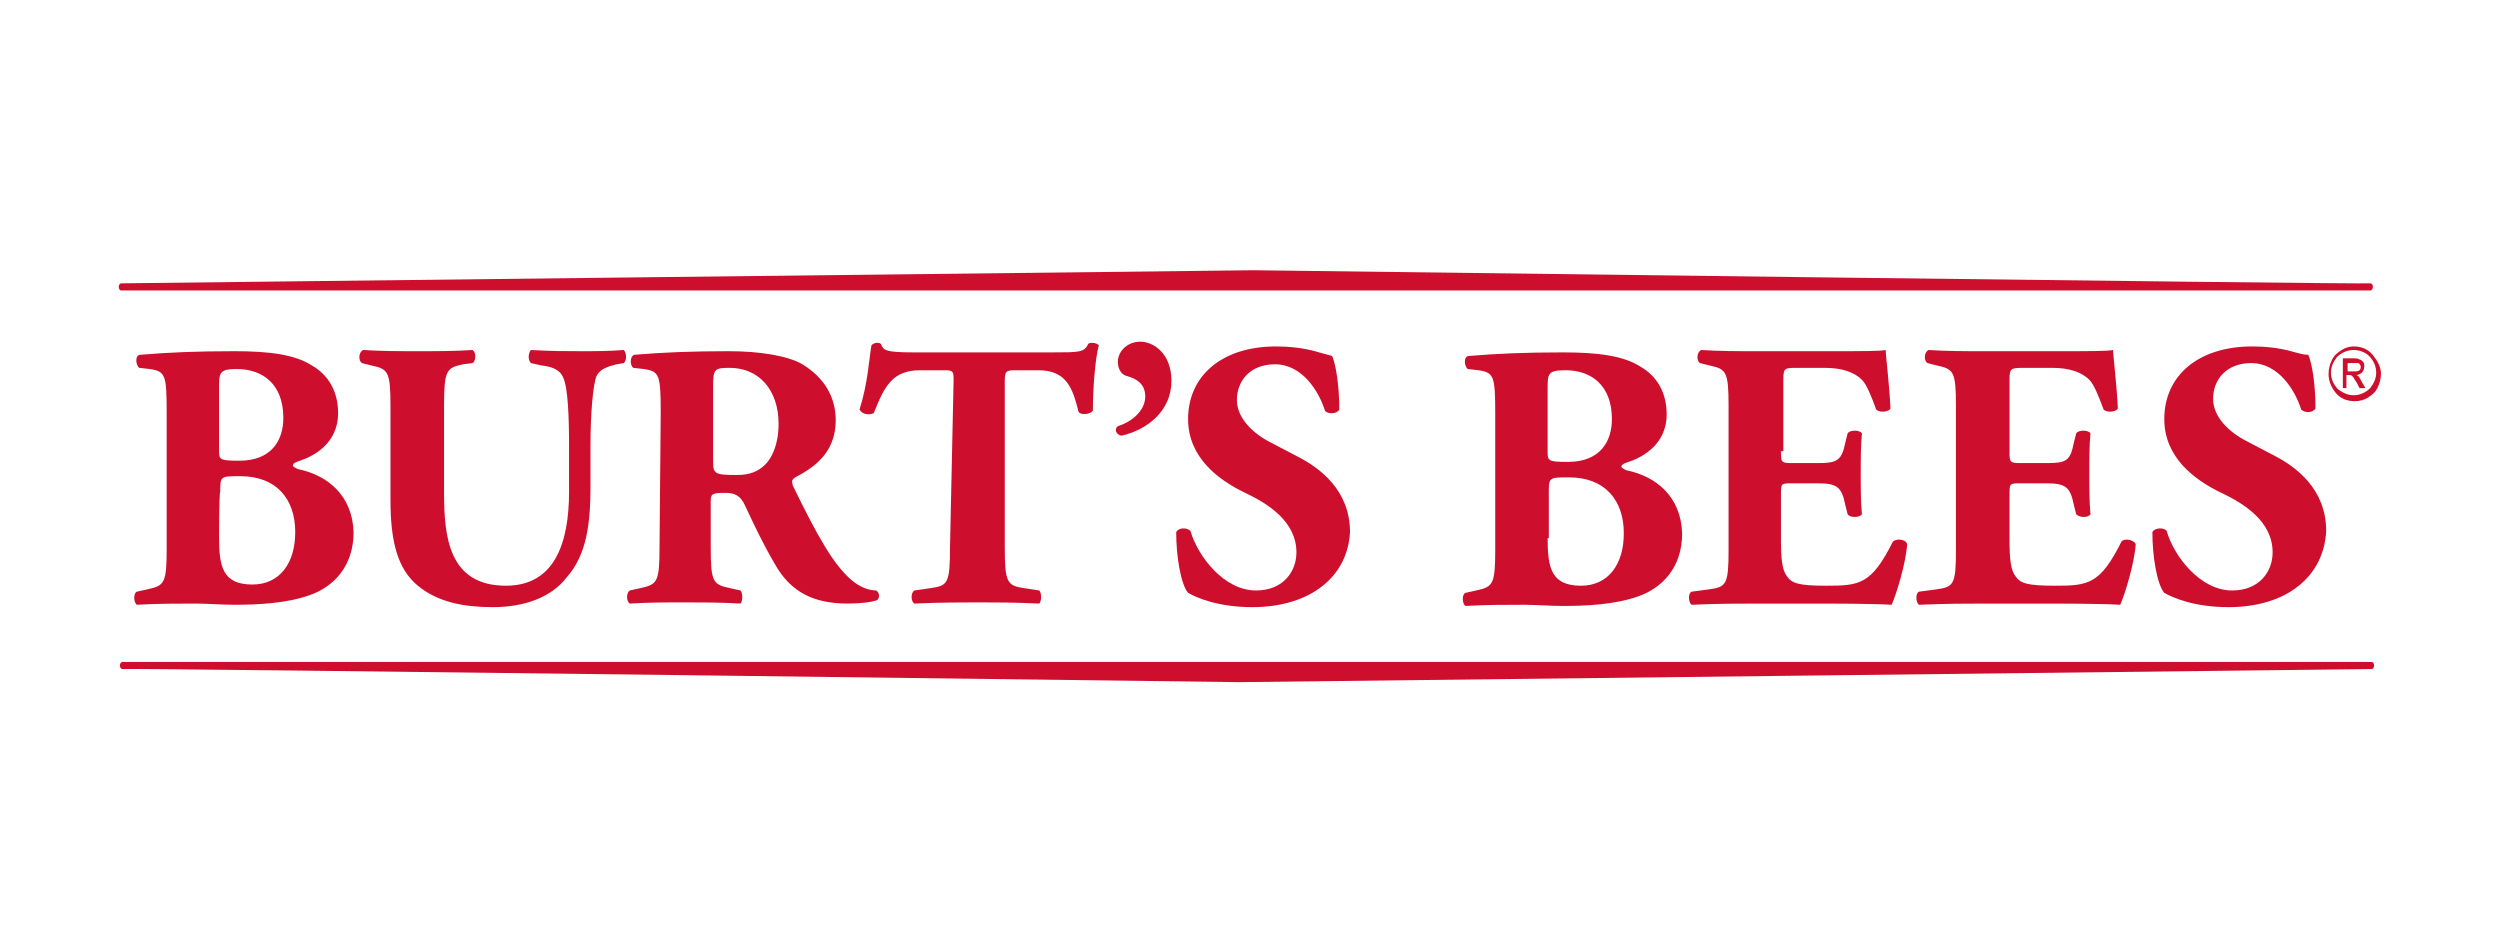 <svg xmlns="http://www.w3.org/2000/svg" width="210" height="80"><style>.st0{fill:#ce0e2d}</style><g id="Layer_1"><path class="st0" d="M105.3 22.7s-94.6 1.1-95.1 1.1c-.3 0-.3.6 0 .6h188.9c.3 0 .3-.6 0-.6-.4.1-93.8-1.1-93.8-1.1M104.1 57.3s94.6-1.1 95.1-1.1c.3 0 .3-.6 0-.6H10.3c-.3 0-.3.6 0 .6.5-.1 93.8 1.1 93.8 1.1M14 34.7c0-3.2-.1-3.5-1.4-3.7l-.9-.1c-.3-.2-.4-1.1.1-1.1 2.4-.2 4.7-.3 7.9-.3 3 0 5.1.3 6.5 1.2 1.4.8 2.2 2.2 2.2 4 0 2.7-2.3 3.7-3.2 4-.3.1-.6.2-.6.4 0 .1.2.2.4.3 2.5.5 4.6 2.2 4.7 5.3 0 2.9-1.7 4.6-3.7 5.3-2 .7-4.4.8-6.3.8-1.1 0-2.3-.1-3.3-.1-1.5 0-3.1 0-4.9.1-.3-.2-.3-1 0-1.1l.9-.2c1.4-.3 1.6-.5 1.6-3.4V34.7zm4.4 3.1c0 .8 0 .9 1.7.9 2.7 0 3.7-1.7 3.7-3.6 0-2.8-1.7-4.1-3.9-4.1-1.5 0-1.5.3-1.5 1.7v5.1zm0 7.3c0 2.5.3 4 2.8 4 2.3 0 3.6-1.8 3.6-4.4 0-2.8-1.6-4.7-4.6-4.7-1.7 0-1.7 0-1.7 1.3-.1.1-.1 3.8-.1 3.8zM32.8 34.1c0-2.9-.2-3.1-1.6-3.4l-.8-.2c-.3-.2-.3-.9.1-1.1 1.5.1 3.1.1 4.6.1 1.6 0 3.1 0 4.6-.1.3.2.3.9 0 1.1l-.8.1c-1.4.3-1.6.5-1.6 3.5v7.3c0 3.7.4 7.8 5.2 7.8 4.1 0 5.3-3.6 5.3-7.9v-3.8c0-2.6-.1-5-.5-5.8-.3-.7-1-.9-1.8-1l-.9-.2c-.3-.3-.2-.9 0-1.1 1.7.1 2.9.1 4.2.1 1.2 0 2.3 0 3.6-.1.2.2.3.8 0 1.1l-.6.1c-.8.2-1.4.4-1.7 1-.3.8-.5 3.2-.5 5.8v3.5c0 3-.3 5.7-2 7.6-1.3 1.7-3.6 2.5-6.2 2.5-2.4 0-4.6-.4-6.3-1.8-1.7-1.4-2.3-3.7-2.3-7.2v-7.9zM55.5 34.7c0-3.2-.1-3.5-1.4-3.7l-.9-.1c-.3-.2-.3-1 .1-1.1 2.4-.2 4.8-.3 7.9-.3 2.7 0 5 .4 6.2 1.1 1.8 1.1 2.8 2.7 2.8 4.7 0 2.8-1.9 4-3.4 4.8-.3.2-.3.3-.2.7 2.1 4.3 3.4 6.6 4.9 7.9.8.7 1.6.9 2.1.9.3.2.3.6.1.8-.5.2-1.5.3-2.5.3-2.9 0-4.8-1-6.1-3.3-1-1.7-1.7-3.2-2.5-4.9-.4-.9-.9-1.1-1.7-1.1-1.1 0-1.2.1-1.2.7V46c0 2.9.2 3.1 1.6 3.4l.9.2c.2.2.2.9 0 1.1-1.7-.1-3.1-.1-4.7-.1s-3 0-4.6.1c-.3-.2-.3-.9 0-1.1l.9-.2c1.4-.3 1.6-.5 1.6-3.4l.1-11.3zm4.4 4c0 1.1.1 1.2 2 1.2 1.1 0 1.8-.3 2.4-.9.5-.5 1.1-1.6 1.1-3.4 0-2.9-1.7-4.7-4.1-4.7-1.3 0-1.4.1-1.4 1.6v6.2zM80.1 32c0-.8 0-.9-.8-.9h-2c-2.3 0-3 1.3-3.9 3.6-.4.2-1 .1-1.2-.3.7-2.2.8-4.2 1-5.4.1-.1.3-.2.4-.2.2 0 .3 0 .4.1.2.5.3.7 2.7.7h11.8c2.1 0 2.6 0 2.9-.7.1-.1.2-.1.4-.1s.4.1.5.2c-.3 1.1-.5 3.6-.5 5.5-.2.3-1 .4-1.2.1-.5-2-1-3.5-3.4-3.5h-1.9c-.8 0-.9.1-.9.9v14c0 2.9.2 3.2 1.6 3.4l1.3.2c.2.2.2.9 0 1.1-2.1-.1-3.6-.1-5.1-.1-1.5 0-3.2 0-5.4.1-.3-.2-.3-.9 0-1.1l1.4-.2c1.4-.2 1.6-.4 1.6-3.4l.3-14zM98.4 32c0 2.5-2 4.1-4.2 4.6-.5-.1-.6-.6-.3-.8 1-.3 2.3-1.2 2.3-2.5 0-1.1-.8-1.5-1.5-1.7-.5-.1-.8-.6-.8-1.2 0-.9.8-1.7 1.9-1.7 1 0 2.6.9 2.6 3.3M105.2 51c-2.9 0-4.7-.8-5.4-1.2-.6-.7-1-3-1-5.1.2-.4.9-.4 1.2-.1.6 2.1 2.8 5 5.5 5 2.3 0 3.4-1.6 3.4-3.2 0-2.6-2.4-4.1-4.3-5-2.3-1.1-4.8-3-4.8-6.2 0-3.6 2.8-6.1 7.4-6.1 1 0 2.3.1 3.6.5.4.1.7.2 1.1.3.3.7.6 2.4.6 4.5-.2.4-1 .4-1.2.1-.5-1.6-1.9-3.9-4.2-3.9-2.1 0-3.2 1.4-3.2 3 0 1.5 1.3 2.8 2.9 3.6l2.1 1.1c2 1 4.5 2.9 4.5 6.4-.2 3.8-3.4 6.3-8.2 6.3M125.6 34.8c0-3.2-.1-3.5-1.4-3.7l-.9-.1c-.3-.2-.4-1.1.1-1.1 2.4-.2 4.7-.3 7.9-.3 3 0 5.1.3 6.5 1.2 1.4.8 2.2 2.2 2.2 4 0 2.7-2.3 3.7-3.2 4-.3.1-.6.2-.6.4 0 .1.2.2.4.3 2.5.5 4.6 2.2 4.7 5.3 0 2.9-1.7 4.6-3.7 5.3-2 .7-4.4.8-6.3.8-1.1 0-2.3-.1-3.3-.1-1.6 0-3.1 0-4.9.1-.3-.2-.3-1 0-1.1l.9-.2c1.4-.3 1.6-.5 1.6-3.4V34.8zm4.4 3.1c0 .8 0 .9 1.7.9 2.7 0 3.7-1.7 3.7-3.6 0-2.8-1.7-4.1-3.9-4.1-1.5 0-1.5.3-1.5 1.6v5.2zm0 7.3c0 2.5.3 4 2.8 4 2.3 0 3.6-1.8 3.6-4.4 0-2.8-1.6-4.7-4.6-4.7-1.7 0-1.7 0-1.7 1.3v3.8h-.1zM149.6 37.9c0 .9 0 1 .9 1h2.2c1.6 0 2-.2 2.3-1.7l.2-.8c.2-.3 1-.3 1.2 0-.1 1-.1 2.2-.1 3.4 0 1.2 0 2.3.1 3.4-.2.3-1 .3-1.2 0l-.2-.8c-.3-1.5-.7-1.8-2.3-1.8h-2.2c-.9 0-.9 0-.9 1v3.8c0 1.5.1 2.5.5 3 .4.6 1 .8 3.3.8 2.8 0 3.8-.1 5.6-3.7.3-.3 1.1-.2 1.2.2-.1 1.6-.9 4.2-1.3 5.1-1.7-.1-4.7-.1-7.3-.1h-4.1c-1.5 0-3.1 0-5.4.1-.3-.2-.3-1 0-1.1l1.5-.2c1.4-.2 1.6-.4 1.6-3.3V34.1c0-2.9-.2-3.1-1.6-3.4l-.8-.2c-.3-.2-.3-.9.1-1.1 1.5.1 3 .1 4.6.1h6.7c2 0 3.8 0 4.2-.1 0 .5.3 2.8.4 4.9-.1.3-.9.4-1.2.1-.4-1.1-.8-2.1-1.2-2.5-.6-.6-1.6-1-3.1-1h-2.5c-1 0-1 .1-1 1.2v5.8zM168.8 37.9c0 .9 0 1 .9 1h2.2c1.7 0 2-.2 2.3-1.7l.2-.8c.2-.3 1-.3 1.2 0-.1 1-.1 2.2-.1 3.4 0 1.2 0 2.3.1 3.4-.2.3-.9.3-1.2 0l-.2-.8c-.3-1.5-.7-1.8-2.3-1.8h-2.2c-.9 0-.9 0-.9 1v3.8c0 1.5.1 2.5.5 3 .4.6 1 .8 3.3.8 2.8 0 3.8-.1 5.6-3.7.2-.3 1-.2 1.2.2-.1 1.6-.9 4.2-1.3 5.1-1.7-.1-4.7-.1-7.3-.1h-4.1c-1.5 0-3.1 0-5.5.1-.3-.2-.3-1 0-1.1l1.5-.2c1.4-.2 1.6-.4 1.6-3.3V34.1c0-2.9-.2-3.1-1.6-3.4l-.8-.2c-.3-.2-.3-.9.1-1.1 1.5.1 3 .1 4.6.1h6.7c2 0 3.8 0 4.2-.1 0 .5.3 2.8.4 4.9-.1.3-.9.4-1.2.1-.4-1.1-.8-2.1-1.2-2.5-.6-.6-1.6-1-3.1-1h-2.5c-1.1 0-1.1.1-1.1 1.2v5.8zM187.2 51c-2.9 0-4.7-.8-5.4-1.2-.6-.7-1-3-1-5.1.2-.4 1-.4 1.2-.1.6 2.1 2.8 5 5.5 5 2.3 0 3.4-1.6 3.4-3.2 0-2.6-2.4-4.1-4.3-5-2.3-1.1-4.8-3-4.8-6.2 0-3.6 2.8-6.1 7.4-6.1 1 0 2.3.1 3.6.5.4.1.7.2 1.1.2.3.7.6 2.4.6 4.5-.2.4-.9.4-1.2.1-.5-1.6-1.9-3.9-4.2-3.9-2.1 0-3.2 1.4-3.2 3 0 1.5 1.3 2.8 2.9 3.6l2.1 1.1c2 1 4.5 2.9 4.5 6.4-.2 3.9-3.4 6.4-8.2 6.4M197.7 29.1c.6 0 1.2.2 1.6.7.4.5.7 1 .7 1.6 0 .4-.1.8-.3 1.2-.2.4-.5.6-.8.8-.3.2-.7.3-1.1.3-.6 0-1.2-.2-1.6-.7-.4-.5-.6-1-.6-1.6 0-.4.1-.8.3-1.2.2-.4.5-.6.8-.8.3-.2.7-.3 1-.3m0 .3c-.5 0-1 .2-1.4.6-.3.4-.5.8-.5 1.3s.2 1 .6 1.4c.4.3.8.5 1.3.5s1-.2 1.4-.6c.3-.4.5-.8.5-1.3s-.2-1-.6-1.4c-.3-.3-.8-.5-1.3-.5m-.9 3.2v-2.5h.8c.3 0 .5 0 .6.1.1 0 .2.1.3.2.1.1.1.2.1.4s-.1.4-.2.5c-.1.1-.3.2-.5.2.1 0 .2.1.2.1.1.1.2.3.3.5l.3.5h-.5l-.2-.4c-.2-.3-.3-.5-.4-.6-.1-.1-.2-.1-.3-.1h-.2v1.1h-.3zm.4-1.4h.5c.2 0 .4 0 .5-.1.1-.1.1-.2.1-.3 0-.1 0-.1-.1-.2 0-.1-.1-.1-.2-.1h-.8v.7z"/></g></svg>